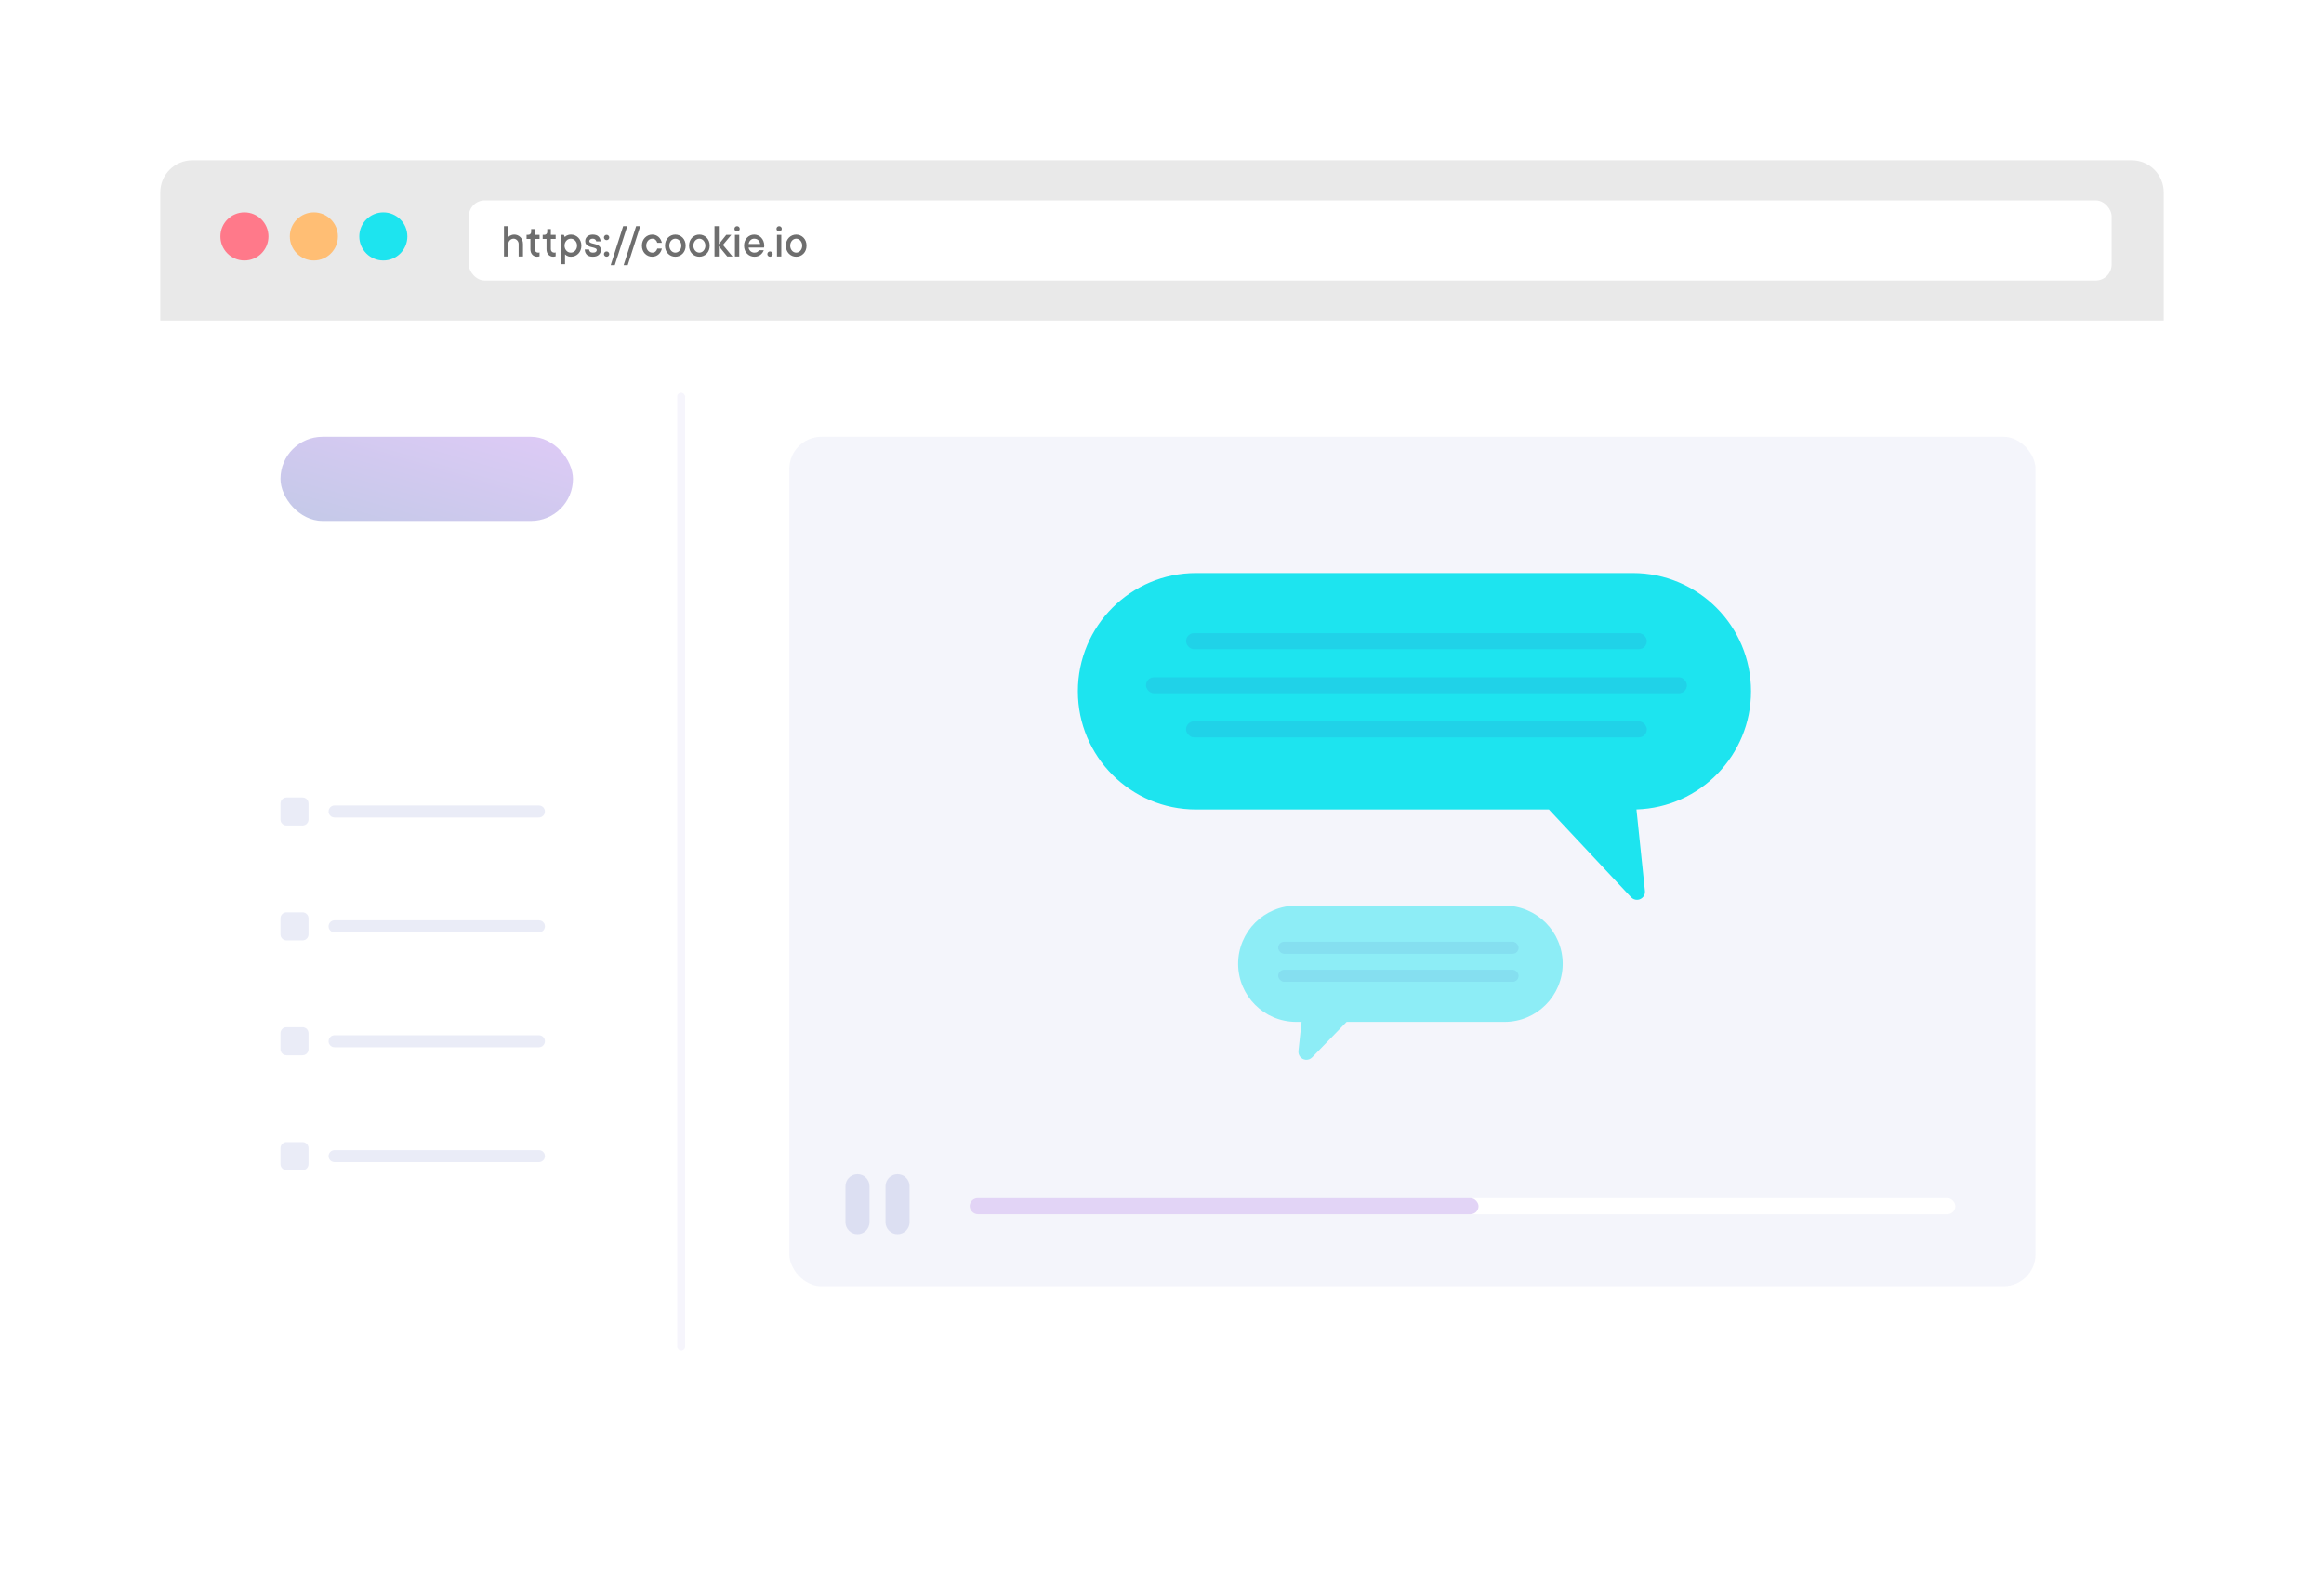 <?xml version="1.0" encoding="UTF-8"?>
<svg width="580px" height="396px" viewBox="0 0 580 396" version="1.1" xmlns="http://www.w3.org/2000/svg" xmlns:xlink="http://www.w3.org/1999/xlink">
    <!-- Generator: sketchtool 52.5 (67469) - http://www.bohemiancoding.com/sketch -->
    <title>A07B6C3D-6BB9-47BA-BB55-CC539D888994</title>
    <desc>Created with sketchtool.</desc>
    <defs>
        <filter x="-23.5%" y="-37.2%" width="147.0%" height="174.4%" filterUnits="objectBoundingBox" id="filter-1">
            <feOffset dx="-21" dy="21" in="SourceAlpha" result="shadowOffsetOuter1"></feOffset>
            <feGaussianBlur stdDeviation="20" in="shadowOffsetOuter1" result="shadowBlurOuter1"></feGaussianBlur>
            <feColorMatrix values="0 0 0 0 0.044   0 0 0 0 0.014   0 0 0 0 0.142  0 0 0 0.079 0" type="matrix" in="shadowBlurOuter1" result="shadowMatrixOuter1"></feColorMatrix>
            <feMerge>
                <feMergeNode in="shadowMatrixOuter1"></feMergeNode>
                <feMergeNode in="SourceGraphic"></feMergeNode>
            </feMerge>
        </filter>
        <linearGradient x1="100%" y1="0%" x2="0%" y2="100%" id="linearGradient-2">
            <stop stop-color="#904EE1" offset="0%"></stop>
            <stop stop-color="#3748B1" offset="100%"></stop>
        </linearGradient>
    </defs>
    <g id="Page-1" stroke="none" stroke-width="1" fill="none" fill-rule="evenodd">
        <g id="landing-page" transform="translate(-739, -10762)">
            <g id="what-you-get" transform="translate(-1, 8944)">
                <g id="browser-4" filter="url(#filter-1)" transform="translate(801, 1837)">
                    <path d="M8,0 L492,0 C496.418,-8.11624501e-16 500,3.582 500,8 L500,308 C500,312.418 496.418,316 492,316 L8,316 C3.582,316 5.41083001e-16,312.418 0,308 L0,8 C-5.41083001e-16,3.582 3.582,8.11624501e-16 8,0 Z" id="Rectangle" fill="#FFFFFF" fill-rule="nonzero"></path>
                    <rect id="Rectangle" fill="#3748B1" fill-rule="nonzero" opacity="0.058" x="157" y="69" width="311" height="212" rx="8"></rect>
                    <path d="M368.409,161.986 L370.527,182.338 C370.641,183.437 369.843,184.42 368.745,184.535 C368.122,184.599 367.505,184.369 367.078,183.913 L346.556,162 L258.5,162 C242.208,162 229,148.792 229,132.5 C229,116.208 242.208,103 258.5,103 L367.5,103 C383.792,103 397,116.208 397,132.5 C397,148.488 384.281,161.506 368.409,161.986 Z" id="Path" fill="#1DE4EF" fill-rule="nonzero"></path>
                    <rect id="Rectangle" fill="#3748B1" fill-rule="nonzero" opacity="0.115" x="256" y="118" width="115" height="4" rx="2"></rect>
                    <rect id="Rectangle" fill="#3748B1" fill-rule="nonzero" opacity="0.115" x="246" y="129" width="135" height="4" rx="2"></rect>
                    <rect id="Rectangle" fill="#3748B1" fill-rule="nonzero" opacity="0.115" x="256" y="140" width="115" height="4" rx="2"></rect>
                    <path d="M284.835,215 L283.5,215 C275.492,215 269,208.508 269,200.5 C269,192.492 275.492,186 283.5,186 L335.5,186 C343.508,186 350,192.492 350,200.5 C350,208.508 343.508,215 335.5,215 L296.082,215 L287.474,223.851 C287.046,224.292 286.438,224.511 285.826,224.445 C284.728,224.326 283.934,223.34 284.052,222.241 L284.835,215 Z" id="Path" fill="#1DE4EF" fill-rule="nonzero" opacity="0.476"></path>
                    <rect id="Rectangle" fill="#3748B1" fill-rule="nonzero" opacity="0.089" x="279" y="195" width="60" height="3" rx="1.5"></rect>
                    <rect id="Rectangle" fill="#3748B1" fill-rule="nonzero" opacity="0.089" x="279" y="202" width="60" height="3" rx="1.5"></rect>
                    <path d="M174,253 C175.657,253 177,254.343 177,256 L177,265 C177,266.657 175.657,268 174,268 C172.343,268 171,266.657 171,265 L171,256 C171,254.343 172.343,253 174,253 Z M184,253 C185.657,253 187,254.343 187,256 L187,265 C187,266.657 185.657,268 184,268 C182.343,268 181,266.657 181,265 L181,256 C181,254.343 182.343,253 184,253 Z" id="Shape" fill="#3748B1" fill-rule="nonzero" opacity="0.124"></path>
                    <path d="M8,0 L492,0 C496.418,-8.11624501e-16 500,3.582 500,8 L500,40 L0,40 L0,8 C-5.41083001e-16,3.582 3.582,8.11624501e-16 8,0 Z" id="Rectangle" fill="#E9E9E9" fill-rule="nonzero"></path>
                    <circle id="Oval" fill="#FFBE74" fill-rule="nonzero" cx="38.333" cy="19" r="6"></circle>
                    <circle id="Oval" fill="#1DE4EF" fill-rule="nonzero" cx="55.667" cy="19" r="6"></circle>
                    <circle id="Oval" fill="#FF798A" fill-rule="nonzero" cx="21" cy="19" r="6"></circle>
                    <rect id="Rectangle" fill="#FFFFFF" fill-rule="nonzero" x="77" y="10" width="410" height="20" rx="4"></rect>
                    <path d="M88.357,18.539 C88.654,18.539 88.935,18.598 89.198,18.715 C89.462,18.832 89.692,18.992 89.89,19.195 C90.087,19.398 90.241,19.644 90.353,19.931 C90.464,20.218 90.52,20.535 90.52,20.883 L90.52,24 L89.441,24 L89.441,20.883 C89.441,20.707 89.407,20.539 89.339,20.379 C89.271,20.219 89.179,20.078 89.063,19.957 C88.948,19.836 88.814,19.739 88.662,19.667 C88.51,19.595 88.35,19.559 88.182,19.559 C87.998,19.559 87.826,19.595 87.666,19.667 C87.506,19.739 87.365,19.836 87.244,19.957 C87.123,20.078 87.028,20.218 86.96,20.376 C86.892,20.534 86.857,20.703 86.857,20.883 L86.857,24 L85.779,24 L85.779,16.441 L86.857,16.441 L86.857,19.143 C86.971,19.029 87.1,18.928 87.244,18.838 C87.373,18.768 87.531,18.7 87.719,18.636 C87.906,18.571 88.119,18.539 88.357,18.539 Z M93.455,22.201 C93.455,22.439 93.535,22.639 93.695,22.799 C93.855,22.959 94.055,23.039 94.293,23.039 C94.332,23.039 94.374,23.037 94.419,23.033 C94.464,23.029 94.506,23.023 94.545,23.016 C94.584,23.008 94.621,22.996 94.656,22.98 L94.656,23.941 C94.609,23.965 94.553,23.984 94.486,24 C94.365,24.039 94.223,24.059 94.059,24.059 C93.82,24.059 93.599,24.015 93.394,23.927 C93.188,23.839 93.01,23.715 92.857,23.555 C92.705,23.395 92.587,23.201 92.503,22.975 C92.419,22.748 92.377,22.49 92.377,22.201 L92.377,19.617 L91.416,19.617 L91.416,18.598 L91.838,18.598 C92.045,18.598 92.217,18.53 92.354,18.396 C92.49,18.261 92.559,18.09 92.559,17.883 L92.559,17.162 L93.455,17.162 L93.455,18.598 L94.656,18.598 L94.656,19.617 L93.455,19.617 L93.455,22.201 Z M97.475,22.201 C97.475,22.439 97.555,22.639 97.715,22.799 C97.875,22.959 98.074,23.039 98.312,23.039 C98.352,23.039 98.394,23.037 98.438,23.033 C98.483,23.029 98.525,23.023 98.564,23.016 C98.604,23.008 98.641,22.996 98.676,22.98 L98.676,23.941 C98.629,23.965 98.572,23.984 98.506,24 C98.385,24.039 98.242,24.059 98.078,24.059 C97.84,24.059 97.618,24.015 97.413,23.927 C97.208,23.839 97.029,23.715 96.877,23.555 C96.725,23.395 96.606,23.201 96.522,22.975 C96.438,22.748 96.396,22.49 96.396,22.201 L96.396,19.617 L95.436,19.617 L95.436,18.598 L95.857,18.598 C96.064,18.598 96.236,18.53 96.373,18.396 C96.51,18.261 96.578,18.09 96.578,17.883 L96.578,17.162 L97.475,17.162 L97.475,18.598 L98.676,18.598 L98.676,19.617 L97.475,19.617 L97.475,22.201 Z M102.514,18.539 C102.873,18.539 103.209,18.607 103.521,18.744 C103.834,18.881 104.108,19.071 104.345,19.315 C104.581,19.56 104.766,19.85 104.898,20.186 C105.031,20.521 105.098,20.893 105.098,21.299 C105.098,21.705 105.031,22.077 104.898,22.415 C104.766,22.753 104.581,23.044 104.345,23.288 C104.108,23.532 103.834,23.722 103.521,23.856 C103.209,23.991 102.873,24.059 102.514,24.059 C102.256,24.059 102.035,24.029 101.852,23.971 C101.668,23.912 101.514,23.842 101.389,23.76 C101.244,23.67 101.119,23.57 101.014,23.461 L101.014,25.922 L99.936,25.922 L99.936,18.598 L100.715,18.598 L100.955,19.143 C101.061,19.029 101.184,18.928 101.324,18.838 C101.453,18.768 101.615,18.7 101.811,18.636 C102.006,18.571 102.24,18.539 102.514,18.539 Z M102.455,23.039 C102.662,23.039 102.859,22.997 103.047,22.913 C103.234,22.829 103.4,22.709 103.545,22.553 C103.689,22.396 103.804,22.213 103.888,22.002 C103.972,21.791 104.014,21.557 104.014,21.299 C104.014,21.041 103.972,20.807 103.888,20.596 C103.804,20.385 103.689,20.201 103.545,20.045 C103.4,19.889 103.234,19.769 103.047,19.685 C102.859,19.601 102.662,19.559 102.455,19.559 C102.248,19.559 102.05,19.601 101.86,19.685 C101.671,19.769 101.505,19.889 101.362,20.045 C101.22,20.201 101.106,20.386 101.022,20.599 C100.938,20.812 100.896,21.045 100.896,21.299 C100.896,21.557 100.938,21.791 101.022,22.002 C101.106,22.213 101.22,22.396 101.362,22.553 C101.505,22.709 101.671,22.829 101.86,22.913 C102.05,22.997 102.248,23.039 102.455,23.039 Z M107.014,22.26 C107.045,22.498 107.137,22.687 107.289,22.828 C107.441,22.969 107.67,23.039 107.975,23.039 C108.311,23.039 108.555,22.976 108.707,22.849 C108.859,22.722 108.936,22.566 108.936,22.383 C108.936,22.223 108.863,22.101 108.719,22.017 C108.574,21.933 108.396,21.862 108.183,21.806 C107.97,21.749 107.739,21.69 107.491,21.63 C107.243,21.569 107.014,21.483 106.803,21.372 C106.592,21.261 106.414,21.111 106.27,20.924 C106.125,20.736 106.053,20.482 106.053,20.162 C106.053,19.939 106.097,19.729 106.185,19.532 C106.272,19.335 106.396,19.162 106.557,19.014 C106.717,18.865 106.911,18.749 107.14,18.665 C107.368,18.581 107.627,18.539 107.916,18.539 C108.549,18.539 109.028,18.691 109.354,18.996 C109.681,19.301 109.861,19.709 109.896,20.221 L108.812,20.221 C108.781,20.037 108.691,19.881 108.543,19.752 C108.395,19.623 108.186,19.559 107.916,19.559 C107.643,19.559 107.434,19.621 107.289,19.746 C107.145,19.871 107.072,20.01 107.072,20.162 C107.072,20.322 107.145,20.444 107.289,20.528 C107.434,20.612 107.612,20.682 107.825,20.736 C108.038,20.791 108.268,20.849 108.514,20.909 C108.76,20.97 108.989,21.056 109.202,21.167 C109.415,21.278 109.594,21.429 109.738,21.618 C109.883,21.808 109.955,22.062 109.955,22.383 C109.955,22.863 109.783,23.263 109.439,23.581 C109.096,23.899 108.607,24.059 107.975,24.059 C107.311,24.059 106.813,23.902 106.48,23.59 C106.148,23.277 105.967,22.834 105.936,22.26 L107.014,22.26 Z M112.053,19.26 C112.053,19.443 111.988,19.6 111.859,19.729 C111.73,19.857 111.574,19.922 111.391,19.922 C111.207,19.922 111.051,19.857 110.922,19.729 C110.793,19.6 110.729,19.443 110.729,19.26 C110.729,19.076 110.793,18.92 110.922,18.791 C111.051,18.662 111.207,18.598 111.391,18.598 C111.574,18.598 111.73,18.662 111.859,18.791 C111.988,18.92 112.053,19.076 112.053,19.26 Z M112.053,23.402 C112.053,23.586 111.988,23.741 111.859,23.868 C111.73,23.995 111.574,24.059 111.391,24.059 C111.207,24.059 111.051,23.995 110.922,23.868 C110.793,23.741 110.729,23.586 110.729,23.402 C110.729,23.219 110.793,23.063 110.922,22.934 C111.051,22.805 111.207,22.74 111.391,22.74 C111.574,22.74 111.73,22.805 111.859,22.934 C111.988,23.063 112.053,23.219 112.053,23.402 Z M113.43,26.162 L112.41,26.162 L115.527,16.441 L116.553,16.441 L113.43,26.162 Z M116.664,26.162 L115.645,26.162 L118.762,16.441 L119.787,16.441 L116.664,26.162 Z M125.184,22.02 C125.121,22.309 125.021,22.577 124.885,22.825 C124.748,23.073 124.575,23.289 124.366,23.473 C124.157,23.656 123.919,23.8 123.651,23.903 C123.384,24.007 123.094,24.059 122.781,24.059 C122.422,24.059 122.086,23.991 121.773,23.856 C121.461,23.722 121.187,23.532 120.95,23.288 C120.714,23.044 120.53,22.754 120.399,22.418 C120.269,22.082 120.203,21.709 120.203,21.299 C120.203,20.893 120.269,20.521 120.399,20.186 C120.53,19.85 120.714,19.56 120.95,19.315 C121.187,19.071 121.461,18.881 121.773,18.744 C122.086,18.607 122.422,18.539 122.781,18.539 C123.094,18.539 123.384,18.591 123.651,18.694 C123.919,18.798 124.157,18.942 124.366,19.128 C124.575,19.313 124.747,19.53 124.882,19.778 C125.017,20.026 125.117,20.293 125.184,20.578 L124.041,20.578 C123.951,20.273 123.803,20.027 123.596,19.84 C123.389,19.652 123.117,19.559 122.781,19.559 C122.59,19.559 122.402,19.601 122.219,19.685 C122.035,19.769 121.875,19.889 121.738,20.045 C121.602,20.201 121.491,20.386 121.407,20.599 C121.323,20.812 121.281,21.045 121.281,21.299 C121.281,21.557 121.323,21.791 121.407,22.002 C121.491,22.213 121.602,22.396 121.738,22.553 C121.875,22.709 122.035,22.829 122.219,22.913 C122.402,22.997 122.59,23.039 122.781,23.039 C123.117,23.039 123.39,22.945 123.599,22.758 C123.808,22.57 123.955,22.324 124.041,22.02 L125.184,22.02 Z M130.041,21.299 C130.041,21.041 129.999,20.807 129.915,20.596 C129.831,20.385 129.721,20.201 129.584,20.045 C129.447,19.889 129.287,19.769 129.104,19.685 C128.92,19.601 128.732,19.559 128.541,19.559 C128.35,19.559 128.162,19.601 127.979,19.685 C127.795,19.769 127.635,19.889 127.498,20.045 C127.361,20.201 127.251,20.386 127.167,20.599 C127.083,20.812 127.041,21.045 127.041,21.299 C127.041,21.557 127.083,21.791 127.167,22.002 C127.251,22.213 127.361,22.396 127.498,22.553 C127.635,22.709 127.795,22.829 127.979,22.913 C128.162,22.997 128.35,23.039 128.541,23.039 C128.732,23.039 128.92,22.997 129.104,22.913 C129.287,22.829 129.447,22.709 129.584,22.553 C129.721,22.396 129.831,22.213 129.915,22.002 C129.999,21.791 130.041,21.557 130.041,21.299 Z M131.119,21.299 C131.119,21.705 131.054,22.077 130.923,22.415 C130.792,22.753 130.608,23.044 130.372,23.288 C130.136,23.532 129.861,23.722 129.549,23.856 C129.236,23.991 128.9,24.059 128.541,24.059 C128.182,24.059 127.846,23.991 127.533,23.856 C127.221,23.722 126.946,23.532 126.71,23.288 C126.474,23.044 126.29,22.754 126.159,22.418 C126.028,22.082 125.963,21.709 125.963,21.299 C125.963,20.893 126.028,20.521 126.159,20.186 C126.29,19.85 126.474,19.56 126.71,19.315 C126.946,19.071 127.221,18.881 127.533,18.744 C127.846,18.607 128.182,18.539 128.541,18.539 C128.9,18.539 129.236,18.607 129.549,18.744 C129.861,18.881 130.136,19.071 130.372,19.315 C130.608,19.56 130.792,19.85 130.923,20.186 C131.054,20.521 131.119,20.893 131.119,21.299 Z M136.041,21.299 C136.041,21.041 135.999,20.807 135.915,20.596 C135.831,20.385 135.721,20.201 135.584,20.045 C135.447,19.889 135.287,19.769 135.104,19.685 C134.92,19.601 134.732,19.559 134.541,19.559 C134.35,19.559 134.162,19.601 133.979,19.685 C133.795,19.769 133.635,19.889 133.498,20.045 C133.361,20.201 133.251,20.386 133.167,20.599 C133.083,20.812 133.041,21.045 133.041,21.299 C133.041,21.557 133.083,21.791 133.167,22.002 C133.251,22.213 133.361,22.396 133.498,22.553 C133.635,22.709 133.795,22.829 133.979,22.913 C134.162,22.997 134.35,23.039 134.541,23.039 C134.732,23.039 134.92,22.997 135.104,22.913 C135.287,22.829 135.447,22.709 135.584,22.553 C135.721,22.396 135.831,22.213 135.915,22.002 C135.999,21.791 136.041,21.557 136.041,21.299 Z M137.119,21.299 C137.119,21.705 137.054,22.077 136.923,22.415 C136.792,22.753 136.608,23.044 136.372,23.288 C136.136,23.532 135.861,23.722 135.549,23.856 C135.236,23.991 134.9,24.059 134.541,24.059 C134.182,24.059 133.846,23.991 133.533,23.856 C133.221,23.722 132.946,23.532 132.71,23.288 C132.474,23.044 132.29,22.754 132.159,22.418 C132.028,22.082 131.963,21.709 131.963,21.299 C131.963,20.893 132.028,20.521 132.159,20.186 C132.29,19.85 132.474,19.56 132.71,19.315 C132.946,19.071 133.221,18.881 133.533,18.744 C133.846,18.607 134.182,18.539 134.541,18.539 C134.9,18.539 135.236,18.607 135.549,18.744 C135.861,18.881 136.136,19.071 136.372,19.315 C136.608,19.56 136.792,19.85 136.923,20.186 C137.054,20.521 137.119,20.893 137.119,21.299 Z M141.502,24 L139.398,21.422 L139.398,24 L138.32,24 L138.32,16.441 L139.398,16.441 L139.398,20.941 L141.262,18.598 L142.521,18.598 L140.424,21.117 L142.82,24 L141.502,24 Z M144.496,24 L143.418,24 L143.418,18.598 L144.496,18.598 L144.496,24 Z M143.957,17.76 C143.773,17.76 143.617,17.696 143.488,17.569 C143.359,17.442 143.295,17.285 143.295,17.098 C143.295,16.914 143.359,16.759 143.488,16.632 C143.617,16.505 143.773,16.441 143.957,16.441 C144.141,16.441 144.297,16.505 144.426,16.632 C144.555,16.759 144.619,16.914 144.619,17.098 C144.619,17.281 144.555,17.437 144.426,17.566 C144.297,17.695 144.141,17.76 143.957,17.76 Z M150.619,22.441 C150.529,22.664 150.416,22.873 150.279,23.068 C150.143,23.264 149.979,23.436 149.787,23.584 C149.596,23.732 149.374,23.849 149.122,23.933 C148.87,24.017 148.588,24.059 148.275,24.059 C147.916,24.059 147.58,23.991 147.268,23.856 C146.955,23.722 146.682,23.532 146.447,23.288 C146.213,23.044 146.029,22.754 145.896,22.418 C145.764,22.082 145.697,21.709 145.697,21.299 C145.697,20.893 145.764,20.521 145.896,20.186 C146.029,19.85 146.209,19.56 146.436,19.315 C146.662,19.071 146.93,18.881 147.238,18.744 C147.547,18.607 147.873,18.539 148.217,18.539 C148.561,18.539 148.887,18.607 149.195,18.744 C149.504,18.881 149.771,19.071 149.998,19.315 C150.225,19.56 150.404,19.85 150.537,20.186 C150.67,20.521 150.736,20.893 150.736,21.299 C150.736,21.361 150.732,21.423 150.725,21.483 C150.717,21.544 150.709,21.596 150.701,21.639 C150.693,21.693 150.686,21.74 150.678,21.779 L146.834,21.779 C146.85,21.947 146.898,22.107 146.98,22.26 C147.062,22.412 147.165,22.546 147.288,22.661 C147.411,22.776 147.559,22.868 147.73,22.937 C147.902,23.005 148.084,23.039 148.275,23.039 C148.604,23.039 148.864,22.969 149.058,22.828 C149.251,22.687 149.391,22.559 149.477,22.441 L150.619,22.441 Z M148.217,19.559 C147.857,19.559 147.554,19.681 147.306,19.925 C147.058,20.169 146.9,20.488 146.834,20.883 L149.717,20.883 C149.654,20.492 149.495,20.174 149.239,19.928 C148.983,19.682 148.643,19.559 148.217,19.559 Z M152.834,23.402 C152.834,23.586 152.77,23.741 152.641,23.868 C152.512,23.995 152.355,24.059 152.172,24.059 C151.988,24.059 151.832,23.995 151.703,23.868 C151.574,23.741 151.51,23.586 151.51,23.402 C151.51,23.219 151.574,23.063 151.703,22.934 C151.832,22.805 151.988,22.74 152.172,22.74 C152.355,22.74 152.512,22.805 152.641,22.934 C152.77,23.063 152.834,23.219 152.834,23.402 Z M154.99,24 L153.912,24 L153.912,18.598 L154.99,18.598 L154.99,24 Z M154.451,17.76 C154.268,17.76 154.111,17.696 153.982,17.569 C153.854,17.442 153.789,17.285 153.789,17.098 C153.789,16.914 153.854,16.759 153.982,16.632 C154.111,16.505 154.268,16.441 154.451,16.441 C154.635,16.441 154.791,16.505 154.92,16.632 C155.049,16.759 155.113,16.914 155.113,17.098 C155.113,17.281 155.049,17.437 154.92,17.566 C154.791,17.695 154.635,17.76 154.451,17.76 Z M160.211,21.299 C160.211,21.041 160.169,20.807 160.085,20.596 C160.001,20.385 159.891,20.201 159.754,20.045 C159.617,19.889 159.457,19.769 159.273,19.685 C159.09,19.601 158.902,19.559 158.711,19.559 C158.52,19.559 158.332,19.601 158.148,19.685 C157.965,19.769 157.805,19.889 157.668,20.045 C157.531,20.201 157.421,20.386 157.337,20.599 C157.253,20.812 157.211,21.045 157.211,21.299 C157.211,21.557 157.253,21.791 157.337,22.002 C157.421,22.213 157.531,22.396 157.668,22.553 C157.805,22.709 157.965,22.829 158.148,22.913 C158.332,22.997 158.52,23.039 158.711,23.039 C158.902,23.039 159.09,22.997 159.273,22.913 C159.457,22.829 159.617,22.709 159.754,22.553 C159.891,22.396 160.001,22.213 160.085,22.002 C160.169,21.791 160.211,21.557 160.211,21.299 Z M161.289,21.299 C161.289,21.705 161.224,22.077 161.093,22.415 C160.962,22.753 160.778,23.044 160.542,23.288 C160.306,23.532 160.031,23.722 159.719,23.856 C159.406,23.991 159.07,24.059 158.711,24.059 C158.352,24.059 158.016,23.991 157.703,23.856 C157.391,23.722 157.116,23.532 156.88,23.288 C156.644,23.044 156.46,22.754 156.329,22.418 C156.198,22.082 156.133,21.709 156.133,21.299 C156.133,20.893 156.198,20.521 156.329,20.186 C156.46,19.85 156.644,19.56 156.88,19.315 C157.116,19.071 157.391,18.881 157.703,18.744 C158.016,18.607 158.352,18.539 158.711,18.539 C159.07,18.539 159.406,18.607 159.719,18.744 C160.031,18.881 160.306,19.071 160.542,19.315 C160.778,19.56 160.962,19.85 161.093,20.186 C161.224,20.521 161.289,20.893 161.289,21.299 Z" id="https://cookie.io" fill="#6E6E6E"></path>
                    <rect id="Rectangle" fill="url(#linearGradient-2)" fill-rule="nonzero" opacity="0.298" x="30" y="69" width="73" height="21" rx="10.5"></rect>
                    <rect id="Rectangle" fill="#CEC9EE" fill-rule="nonzero" opacity="0.199" x="129" y="58" width="2" height="239" rx="1"></rect>
                    <rect id="Rectangle" fill="#FFFFFF" fill-rule="nonzero" x="202" y="259" width="246" height="4" rx="2"></rect>
                    <rect id="Rectangle" fill="#844DDA" fill-rule="nonzero" opacity="0.242" x="202" y="259" width="127" height="4" rx="2"></rect>
                    <path d="M43.5,161 L94.5,161 C95.328,161 96,161.672 96,162.5 C96,163.328 95.328,164 94.5,164 L43.5,164 C42.672,164 42,163.328 42,162.5 C42,161.672 42.672,161 43.5,161 Z M31.5,159 L35.5,159 C36.328,159 37,159.672 37,160.5 L37,164.5 C37,165.328 36.328,166 35.5,166 L31.5,166 C30.672,166 30,165.328 30,164.5 L30,160.5 C30,159.672 30.672,159 31.5,159 Z" id="Shape" fill="#3748B1" fill-rule="nonzero" opacity="0.104"></path>
                    <path d="M43.5,189.667 L94.5,189.667 C95.328,189.667 96,190.338 96,191.167 C96,191.995 95.328,192.667 94.5,192.667 L43.5,192.667 C42.672,192.667 42,191.995 42,191.167 C42,190.338 42.672,189.667 43.5,189.667 Z M31.5,187.667 L35.5,187.667 C36.328,187.667 37,188.338 37,189.167 L37,193.167 C37,193.995 36.328,194.667 35.5,194.667 L31.5,194.667 C30.672,194.667 30,193.995 30,193.167 L30,189.167 C30,188.338 30.672,187.667 31.5,187.667 Z" id="Shape" fill="#3748B1" fill-rule="nonzero" opacity="0.104"></path>
                    <path d="M43.5,218.333 L94.5,218.333 C95.328,218.333 96,219.005 96,219.833 C96,220.662 95.328,221.333 94.5,221.333 L43.5,221.333 C42.672,221.333 42,220.662 42,219.833 C42,219.005 42.672,218.333 43.5,218.333 Z M31.5,216.333 L35.5,216.333 C36.328,216.333 37,217.005 37,217.833 L37,221.833 C37,222.662 36.328,223.333 35.5,223.333 L31.5,223.333 C30.672,223.333 30,222.662 30,221.833 L30,217.833 C30,217.005 30.672,216.333 31.5,216.333 Z" id="Shape" fill="#3748B1" fill-rule="nonzero" opacity="0.104"></path>
                    <path d="M43.5,247 L94.5,247 C95.328,247 96,247.672 96,248.5 C96,249.328 95.328,250 94.5,250 L43.5,250 C42.672,250 42,249.328 42,248.5 C42,247.672 42.672,247 43.5,247 Z M31.5,245 L35.5,245 C36.328,245 37,245.672 37,246.5 L37,250.5 C37,251.328 36.328,252 35.5,252 L31.5,252 C30.672,252 30,251.328 30,250.5 L30,246.5 C30,245.672 30.672,245 31.5,245 Z" id="Shape" fill="#3748B1" fill-rule="nonzero" opacity="0.104"></path>
                </g>
            </g>
        </g>
    </g>
</svg>